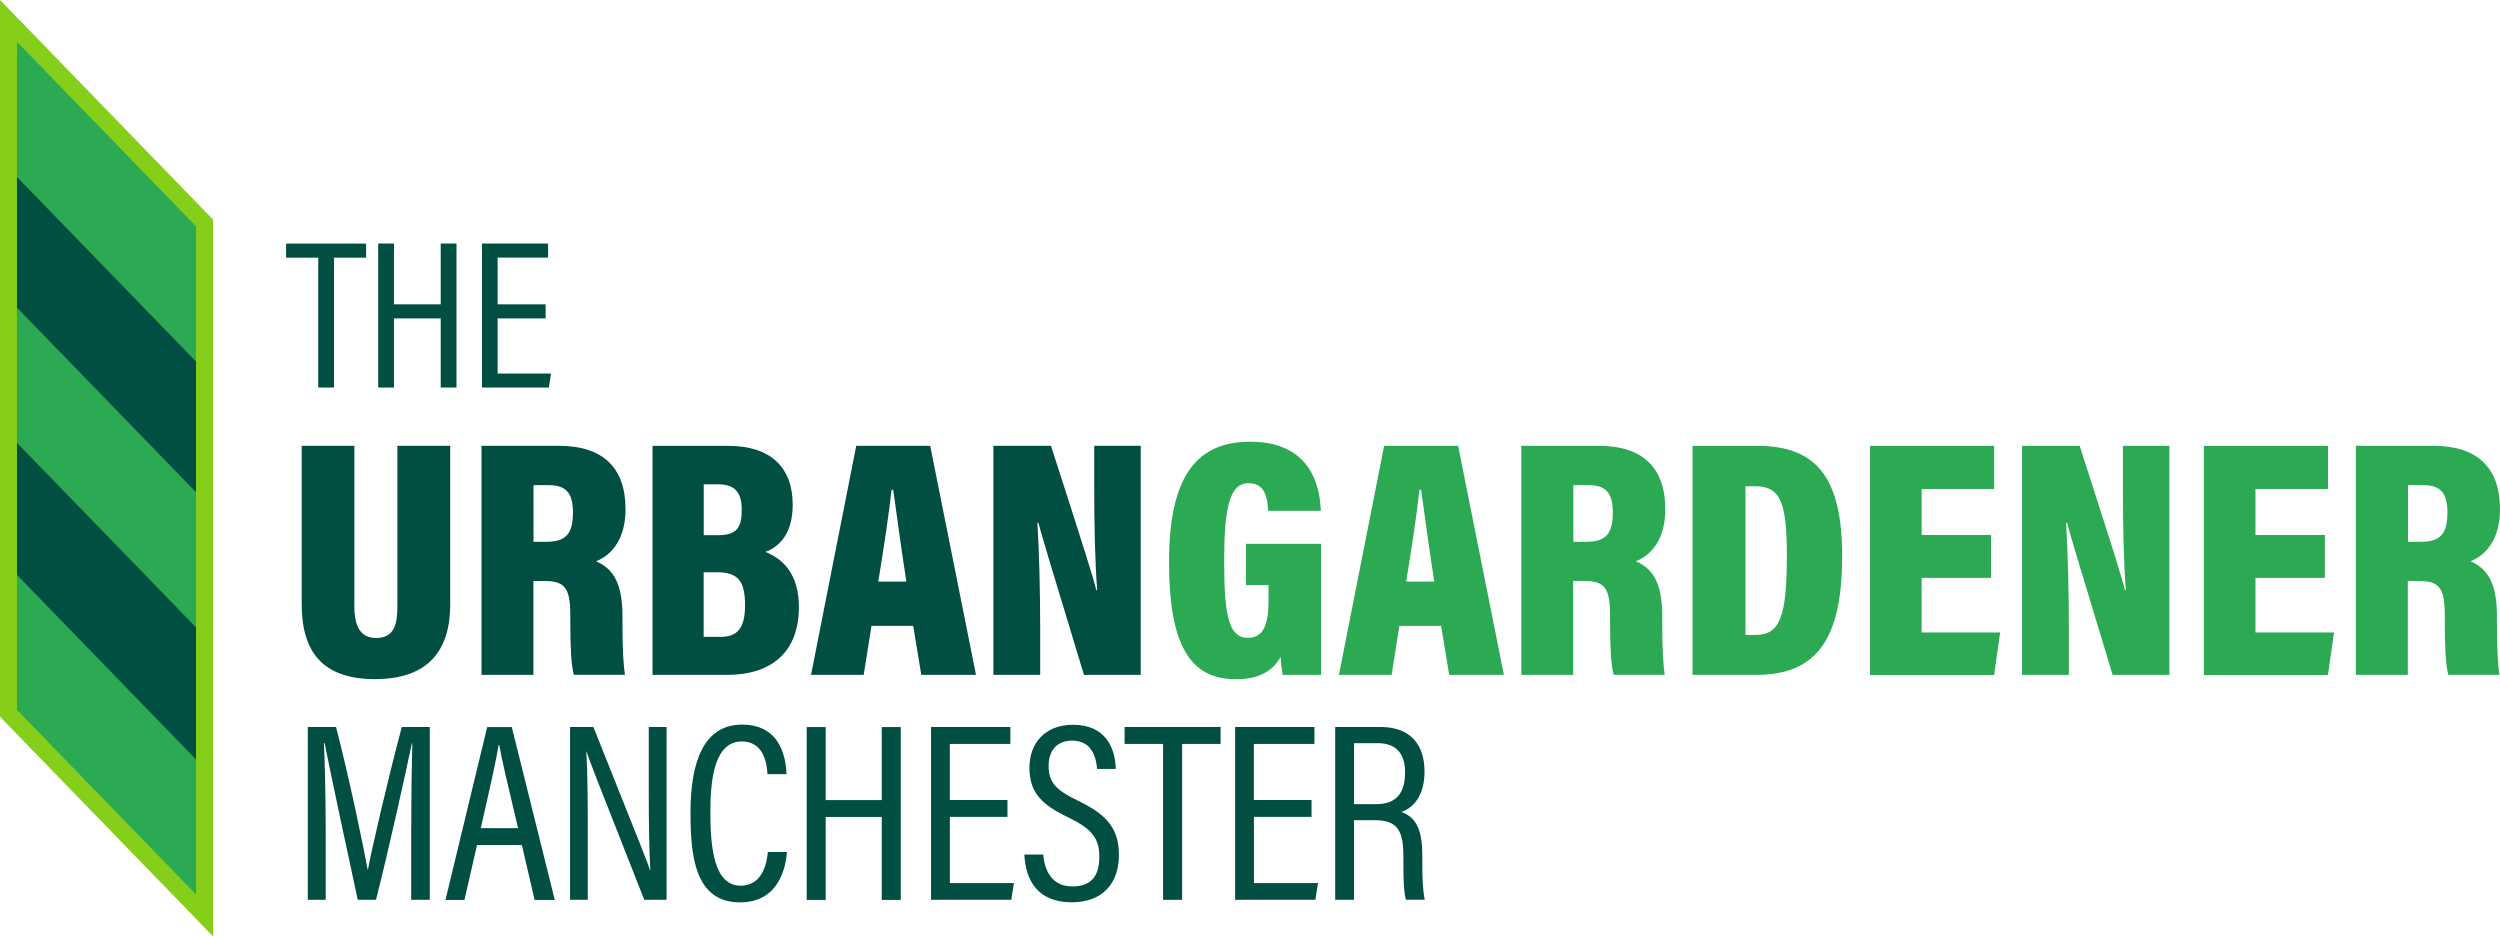 <?xml version="1.0" encoding="UTF-8"?>
<svg xmlns="http://www.w3.org/2000/svg" id="Layer_1" data-name="Layer 1" width="294.75" height="110.38" viewBox="0 0 294.75 110.38">
  <defs>
    <style>
      .cls-1 {
        fill: #85ce19;
        stroke: #85ce19;
        stroke-miterlimit: 10;
        stroke-width: 4px;
      }

      .cls-2 {
        fill: #014f42;
      }

      .cls-3 {
        fill: #2ba953;
      }
    </style>
  </defs>
  <polygon class="cls-1" points="2 4.93 2 20.85 2 36.27 2 36.76 2 52.19 2 67.78 2 68.1 2 83.69 23.11 105.45 23.11 89.86 23.11 89.54 23.11 73.95 23.11 58.52 23.11 58.03 23.11 42.61 23.11 26.69 2 4.93"></polygon>
  <g>
    <polygon class="cls-3" points="23.11 42.61 2 20.85 2 4.93 23.11 26.69 23.11 42.61"></polygon>
    <polygon class="cls-2" points="23.11 58.52 2 36.76 2 20.85 23.11 42.61 23.11 58.52"></polygon>
    <polygon class="cls-3" points="23.11 73.95 2 52.19 2 36.27 23.11 58.03 23.11 73.95"></polygon>
    <polygon class="cls-2" points="23.11 89.86 2 68.1 2 52.19 23.11 73.95 23.11 89.86"></polygon>
    <polygon class="cls-3" points="23.11 105.45 2 83.69 2 67.78 23.11 89.54 23.11 105.45"></polygon>
  </g>
  <g>
    <path class="cls-2" d="M41.78,52.57v18.91c0,1.76.37,3.74,2.56,3.74s2.51-1.71,2.51-3.72v-18.94h6.23v18.73c0,5.5-2.69,8.78-8.88,8.78s-8.63-3.25-8.63-8.83v-18.68h6.21Z"></path>
    <path class="cls-2" d="M62.89,68.52v11.05h-6.12v-27.01h9.12c5.21,0,7.86,2.59,7.86,7.48,0,3.74-1.84,5.49-3.47,6.13,2.11.94,3.11,2.68,3.11,6.56v.94c0,3,.12,4.71.29,5.89h-6.02c-.32-1.04-.42-3.45-.42-6.09v-.93c0-3.19-.64-4.04-3.01-4.04h-1.34ZM62.9,63.88h1.44c2.32,0,3.21-.84,3.21-3.48,0-2.23-.79-3.2-2.82-3.2h-1.83v6.68Z"></path>
    <path class="cls-2" d="M76.94,52.57h8.98c4.84,0,7.54,2.47,7.54,6.93,0,3.37-1.54,4.96-3.22,5.57,1.94.77,3.95,2.48,3.95,6.49,0,5.35-3.26,8.01-8.48,8.01h-8.78v-27.01ZM84.62,63.1c2.29,0,2.83-.92,2.83-3.01s-.86-2.99-2.76-2.99h-1.72v6h1.65ZM82.97,75.09h1.96c1.92,0,2.91-.91,2.91-3.73s-.8-3.89-3.28-3.89h-1.6v7.62Z"></path>
    <path class="cls-2" d="M102.75,73.79l-.92,5.78h-6.21l5.33-27.01h8.72l5.4,27.01h-6.45l-.95-5.78h-4.93ZM106.86,68.57c-.61-3.94-1.2-8.34-1.55-10.82h-.2c-.26,2.59-.92,6.88-1.56,10.82h3.31Z"></path>
    <path class="cls-2" d="M117.12,79.57v-27.01h6.79c4.11,12.73,5.06,15.79,5.34,17.02h.11c-.27-3.4-.35-7.85-.35-12.06v-4.96h5.48v27.01h-6.69c-4.27-14.04-5.07-16.76-5.37-17.93h-.12c.21,3.25.33,8.25.33,12.67v5.26h-5.51Z"></path>
    <path class="cls-3" d="M155.78,79.57h-4.56c-.11-.71-.2-1.39-.23-2.13-1.17,2.1-3.18,2.64-5.3,2.64-5.39,0-7.86-4.04-7.86-13.84,0-10.7,3.69-14.16,9.58-14.16,7.63,0,8.24,6.03,8.31,8.14h-6.21c-.07-1.32-.25-3.25-2.3-3.25-2.31,0-2.88,3.03-2.88,9.31s.55,8.92,2.78,8.92c1.88,0,2.45-1.58,2.45-4.49v-1.73h-2.66v-4.87h8.86v15.46Z"></path>
    <path class="cls-3" d="M164.99,73.79l-.92,5.78h-6.21l5.33-27.01h8.72l5.4,27.01h-6.45l-.95-5.78h-4.93ZM169.1,68.57c-.61-3.94-1.2-8.34-1.55-10.82h-.2c-.26,2.59-.92,6.88-1.56,10.82h3.31Z"></path>
    <path class="cls-3" d="M185.48,68.52v11.05h-6.12v-27.01h9.12c5.21,0,7.86,2.59,7.86,7.48,0,3.74-1.84,5.49-3.47,6.13,2.11.94,3.11,2.68,3.11,6.56v.94c0,3,.12,4.71.29,5.89h-6.02c-.32-1.04-.42-3.45-.42-6.09v-.93c0-3.19-.64-4.04-3.01-4.04h-1.34ZM185.5,63.88h1.44c2.32,0,3.21-.84,3.21-3.48,0-2.23-.79-3.2-2.82-3.2h-1.83v6.68Z"></path>
    <path class="cls-3" d="M199.56,52.57h7.71c7.05,0,9.92,4,9.92,12.98,0,9.57-2.84,14.02-10.14,14.02h-7.5v-27.01ZM205.79,74.86h1.15c2.89,0,3.73-2.04,3.73-9.41,0-6.17-.76-8.12-3.69-8.12h-1.19v17.53Z"></path>
    <path class="cls-3" d="M234.74,68.13h-8.18v6.44h9.26l-.72,5.01h-14.62v-27.01h14.63v5.08h-8.55v5.43h8.18v5.05Z"></path>
    <path class="cls-3" d="M238.4,79.57v-27.01h6.79c4.11,12.73,5.06,15.79,5.34,17.02h.11c-.27-3.4-.35-7.85-.35-12.06v-4.96h5.48v27.01h-6.69c-4.27-14.04-5.07-16.76-5.37-17.93h-.12c.21,3.25.33,8.25.33,12.67v5.26h-5.51Z"></path>
    <path class="cls-3" d="M274.1,68.13h-8.18v6.44h9.26l-.72,5.01h-14.62v-27.01h14.63v5.08h-8.55v5.43h8.18v5.05Z"></path>
    <path class="cls-3" d="M283.88,68.52v11.05h-6.12v-27.01h9.12c5.21,0,7.87,2.59,7.87,7.48,0,3.74-1.84,5.49-3.47,6.13,2.11.94,3.11,2.68,3.11,6.56v.94c0,3,.12,4.71.29,5.89h-6.02c-.32-1.04-.42-3.45-.42-6.09v-.93c0-3.19-.64-4.04-3.01-4.04h-1.34ZM283.9,63.88h1.44c2.32,0,3.21-.84,3.21-3.48,0-2.23-.79-3.2-2.82-3.2h-1.83v6.68Z"></path>
  </g>
  <g>
    <path class="cls-2" d="M37.51,30.38h-3.78v-1.66h9.43v1.66h-3.78v15.31h-1.86v-15.31Z"></path>
    <path class="cls-2" d="M44.59,28.71h1.86v7.17h5.51v-7.17h1.86v16.98h-1.86v-8.15h-5.51v8.15h-1.86v-16.98Z"></path>
    <path class="cls-2" d="M64.33,37.54h-5.66v6.5h6.29l-.25,1.65h-7.88v-16.98h7.79v1.66h-5.95v5.51h5.66v1.65Z"></path>
  </g>
  <g>
    <path class="cls-2" d="M48.49,97.41c0-3.8.06-7.61.12-9.76h-.05c-.75,3.52-2.6,12-4.23,18.44h-2.15c-1.22-5.6-3.16-14.72-3.91-18.48h-.08c.12,2.37.21,6.86.21,10.35v8.13h-2.11v-20.38h3.33c1.65,6.4,3.24,14.17,3.73,16.83h.03c.38-2.2,2.36-10.67,3.99-16.83h3.3v20.38h-2.19v-8.68Z"></path>
    <path class="cls-2" d="M56.24,99.63l-1.48,6.47h-2.24l4.92-20.38h2.9l5.07,20.38h-2.38l-1.5-6.47h-5.3ZM61.08,97.64c-1.18-5.01-1.95-8.19-2.22-9.81h-.07c-.28,1.77-1.11,5.44-2.11,9.81h4.4Z"></path>
    <path class="cls-2" d="M67.21,106.09v-20.38h2.75c5.63,14.11,6.42,16.02,6.68,16.91h.03c-.14-2.74-.18-5.8-.18-9.12v-7.79h2.1v20.38h-2.63c-5.85-14.82-6.57-16.69-6.8-17.49h-.03c.15,2.55.17,5.88.17,9.55v7.94h-2.09Z"></path>
    <path class="cls-2" d="M92.78,100.45c-.09,1.18-.61,5.94-5.54,5.94-5.42,0-5.83-5.73-5.83-10.63,0-5.93,1.56-10.33,6.08-10.33,4.91,0,5.18,4.6,5.24,5.84h-2.25c-.04-.69-.17-3.85-3.02-3.85-3.21,0-3.71,4.39-3.71,8.35,0,4.3.48,8.65,3.56,8.65,2.72,0,3.13-2.94,3.22-3.97h2.26Z"></path>
    <path class="cls-2" d="M95.11,85.72h2.24v8.61h6.61v-8.61h2.24v20.38h-2.24v-9.78h-6.61v9.78h-2.24v-20.38Z"></path>
    <path class="cls-2" d="M118.79,96.31h-6.8v7.8h7.55l-.31,1.98h-9.46v-20.38h9.35v2h-7.14v6.61h6.8v1.99Z"></path>
    <path class="cls-2" d="M123,100.74c.16,2.09,1.17,3.77,3.4,3.77s3.21-1.17,3.21-3.51c0-2.14-.87-3.28-3.64-4.62-3.19-1.52-4.6-2.94-4.6-5.89,0-2.8,1.79-5.04,5.12-5.04,3.93,0,5,2.82,5.06,5.21h-2.2c-.1-.99-.4-3.34-2.93-3.34-1.96,0-2.79,1.34-2.79,2.97,0,1.95.87,2.87,3.42,4.09,3.56,1.7,4.87,3.4,4.87,6.43,0,3.22-1.82,5.57-5.57,5.57-4.08,0-5.43-2.67-5.58-5.63h2.24Z"></path>
    <path class="cls-2" d="M137.13,87.71h-4.54v-2h11.32v2h-4.54v18.38h-2.24v-18.38Z"></path>
    <path class="cls-2" d="M154.64,96.31h-6.8v7.8h7.55l-.31,1.98h-9.46v-20.38h9.35v2h-7.14v6.61h6.8v1.99Z"></path>
    <path class="cls-2" d="M159.64,96.71v9.38h-2.22v-20.38h5.32c3.42,0,5.21,1.94,5.21,5.26,0,3.05-1.49,4.34-2.73,4.76,1.89.67,2.47,2.34,2.47,5.19v.81c0,1.9.06,3.25.29,4.35h-2.22c-.28-.93-.3-2.74-.3-4.4v-.69c0-2.9-.59-4.29-3.34-4.29h-2.47ZM159.64,94.81h2.6c2.48,0,3.42-1.4,3.42-3.77,0-2.05-.95-3.42-3.2-3.42h-2.82v7.19Z"></path>
  </g>
</svg>
